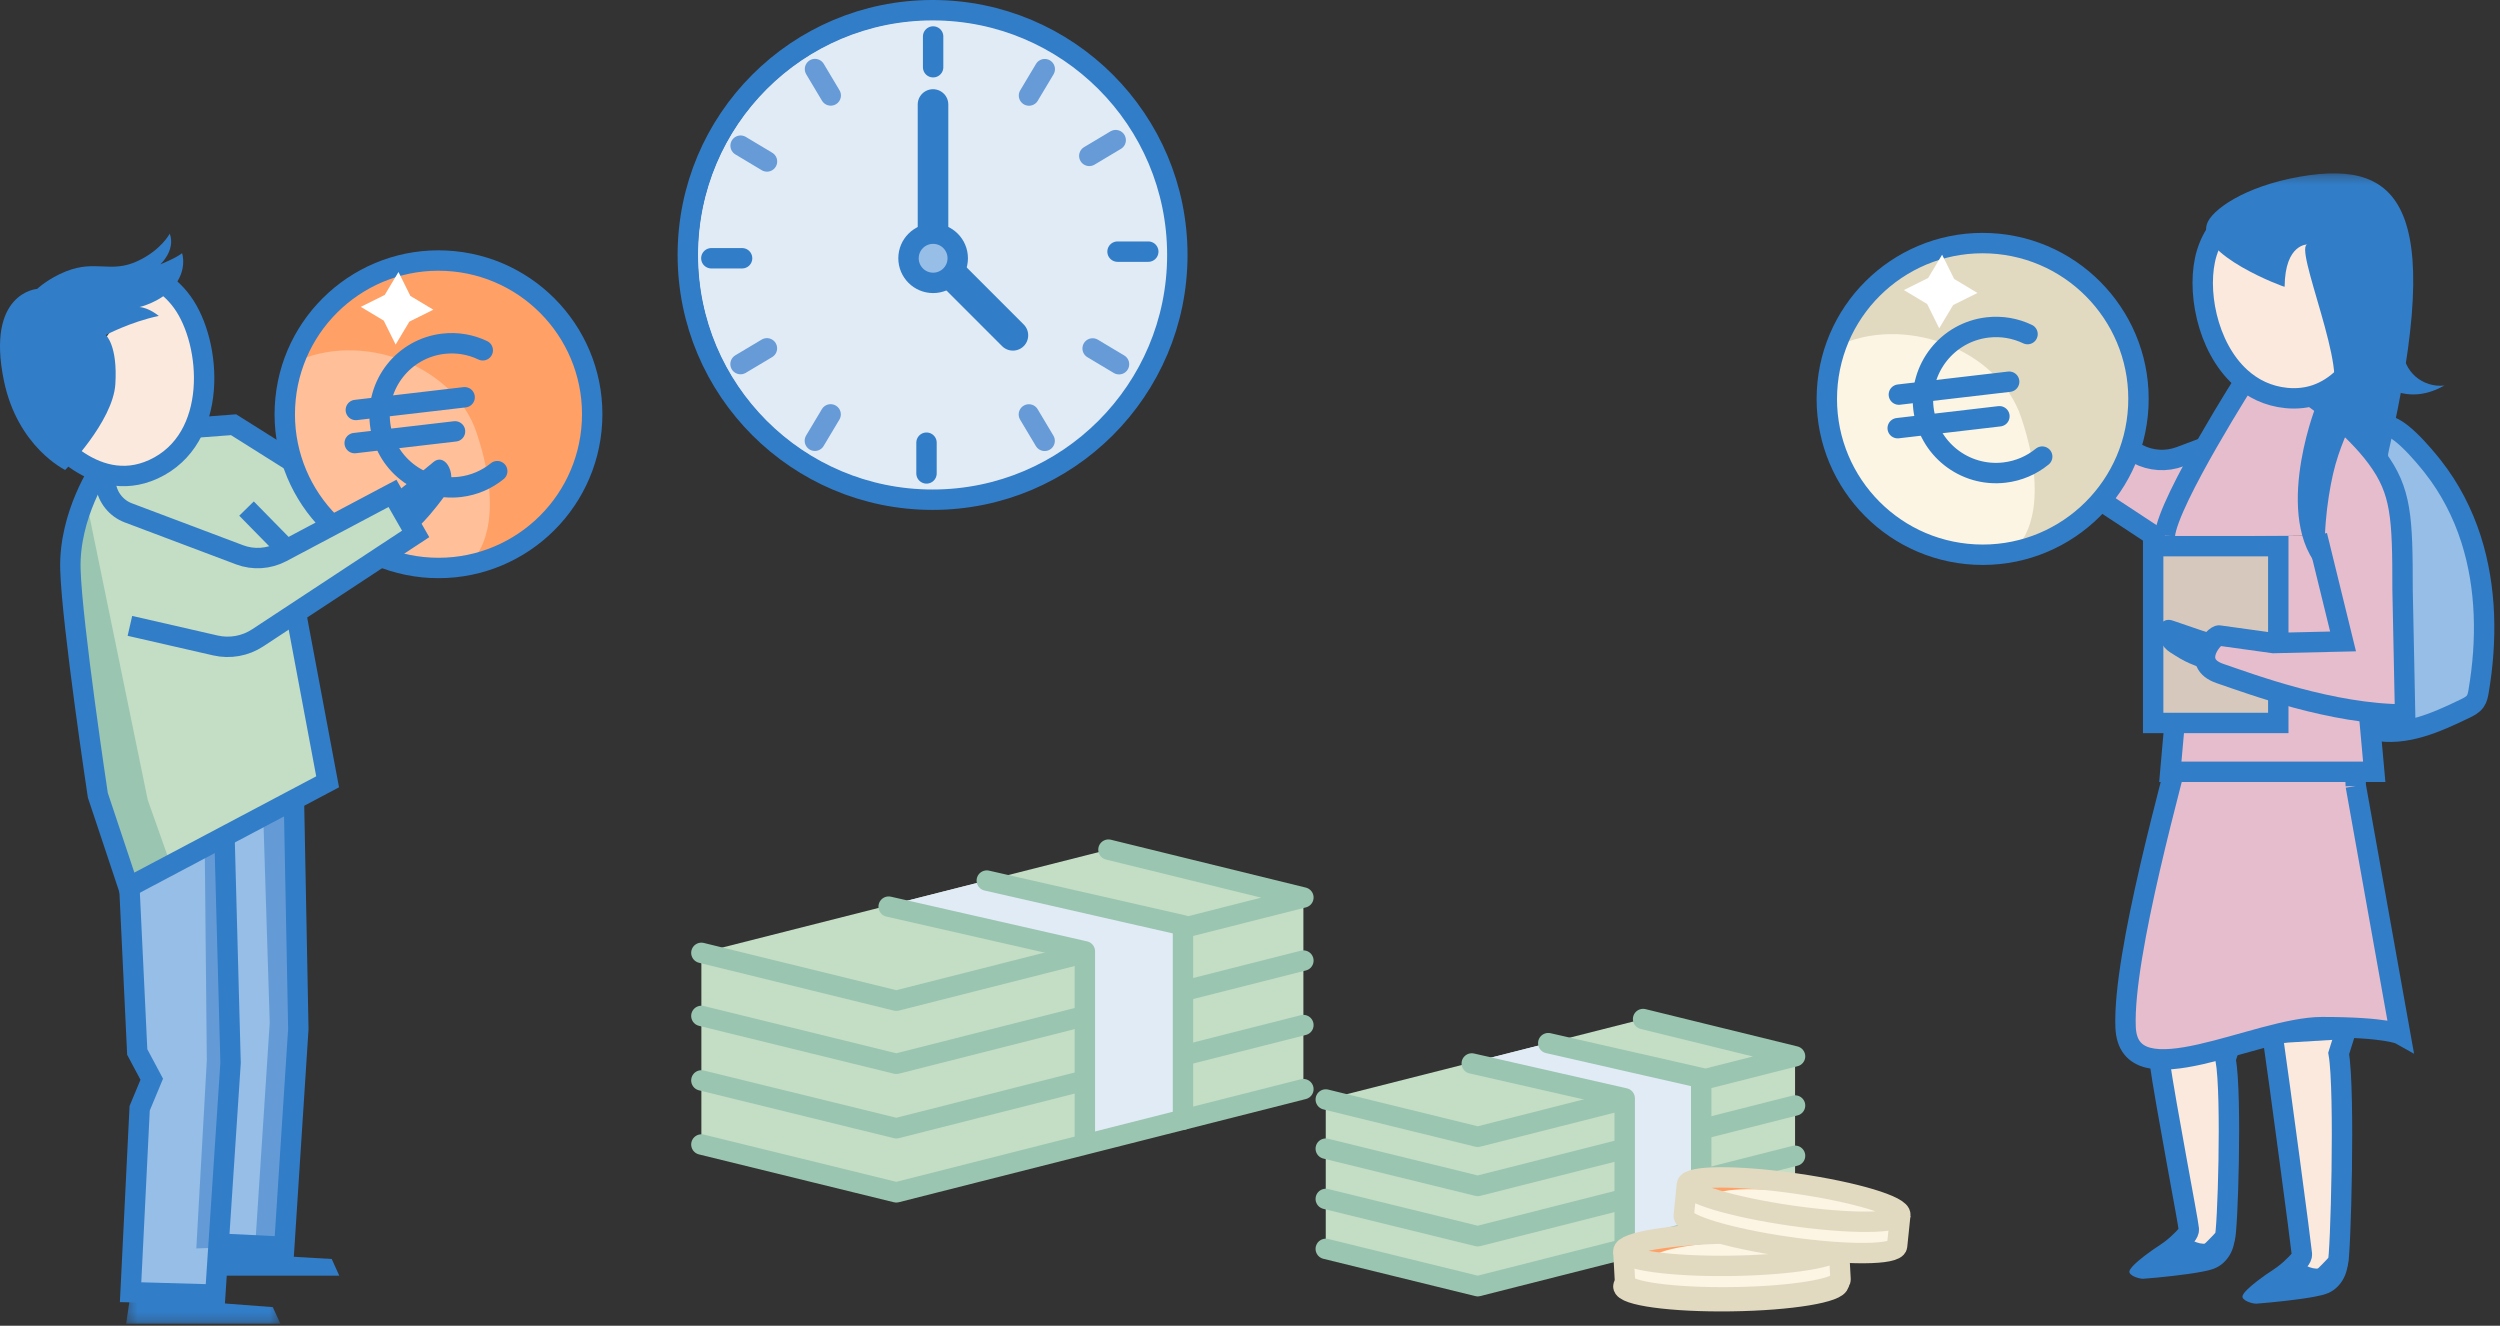 <svg width="264" height="140" viewBox="0 0 264 140" fill="none" xmlns="http://www.w3.org/2000/svg">
<rect x="0" y="0" width="264" height="140" fill="#333333" stroke="none"/>
<path fill-rule="evenodd" clip-rule="evenodd" d="M123.381 26.933C123.381 13.207 112.253 2.079 98.526 2.079C84.8 2.079 73.672 13.207 73.672 26.933C73.672 40.66 84.8 51.788 98.526 51.788C112.253 51.788 123.381 40.66 123.381 26.933Z" fill="#E1EBF5"/>
<path fill-rule="evenodd" clip-rule="evenodd" d="M124.326 26.923C124.326 12.648 112.754 1.077 98.48 1.077C84.205 1.077 72.633 12.648 72.633 26.923C72.633 41.197 84.205 52.769 98.48 52.769C112.754 52.769 124.326 41.197 124.326 26.923Z" stroke="#327DC8" stroke-width="2.154"/>
<path d="M98.526 26.514V11.036" stroke="#327DC8" stroke-width="3.231" stroke-linecap="round"/>
<path d="M106.962 35.41L98.486 26.933" stroke="#327DC8" stroke-width="3.231" stroke-linecap="round" stroke-linejoin="round"/>
<path d="M98.538 7.1V3.853" stroke="#327DC8" stroke-width="2.154" stroke-linecap="round"/>
<path d="M97.839 46.747V49.994" stroke="#327DC8" stroke-width="2.154" stroke-linecap="round"/>
<path d="M121.258 26.573H118.012" stroke="#327DC8" stroke-width="2.154" stroke-linecap="round"/>
<path d="M108.65 43.764L110.314 46.553" stroke="#669BD7" stroke-width="2.154" stroke-linecap="round"/>
<path d="M78.2 38.448L80.987 36.784" stroke="#669BD7" stroke-width="2.154" stroke-linecap="round"/>
<path d="M115.03 16.462L117.817 14.797" stroke="#669BD7" stroke-width="2.154" stroke-linecap="round"/>
<path d="M115.382 36.796L118.168 38.462" stroke="#669BD7" stroke-width="2.154" stroke-linecap="round"/>
<path d="M86.05 46.544L87.715 43.758" stroke="#669BD7" stroke-width="2.154" stroke-linecap="round"/>
<path d="M110.327 7.302L108.661 10.089" stroke="#669BD7" stroke-width="2.154" stroke-linecap="round"/>
<path d="M75.118 27.273H78.365" stroke="#327DC8" stroke-width="2.154" stroke-linecap="round"/>
<path d="M80.994 17.051L78.208 15.383" stroke="#669BD7" stroke-width="2.154" stroke-linecap="round"/>
<path d="M87.726 10.081L86.062 7.293" stroke="#669BD7" stroke-width="2.154" stroke-linecap="round"/>
<path fill-rule="evenodd" clip-rule="evenodd" d="M101.137 27.273C101.137 25.837 99.974 24.674 98.538 24.674C97.103 24.674 95.939 25.837 95.939 27.273C95.939 28.707 97.103 29.872 98.538 29.872C99.974 29.872 101.137 28.707 101.137 27.273Z" fill="#96BEE6"/>
<path fill-rule="evenodd" clip-rule="evenodd" d="M101.137 27.273C101.137 25.837 99.974 24.674 98.538 24.674C97.103 24.674 95.939 25.837 95.939 27.273C95.939 28.707 97.103 29.872 98.538 29.872C99.974 29.872 101.137 28.707 101.137 27.273Z" stroke="#327DC8" stroke-width="2.154"/>
<path d="M111.319 95.643L98.813 98.813" stroke="#FFA166" stroke-width="2.154" stroke-linecap="round" stroke-linejoin="round"/>
<path d="M111.319 102.347L98.697 105.548" stroke="#FFA166" stroke-width="2.154" stroke-linecap="round" stroke-linejoin="round"/>
<path fill-rule="evenodd" clip-rule="evenodd" d="M74.065 120.859L94.651 125.912L137.638 115.014V94.74L117.053 89.722L74.065 100.62V120.859Z" fill="#C4DDC5"/>
<path fill-rule="evenodd" clip-rule="evenodd" d="M114.561 100.46V120.988L124.923 118.237V97.814L104.589 92.882L93.573 95.675L114.561 100.46Z" fill="#E1EBF5"/>
<path d="M114.459 100.652L94.65 105.674L74.065 100.621" stroke="#9AC5B1" stroke-width="2.154" stroke-linecap="round" stroke-linejoin="round"/>
<path d="M117.053 89.722L137.638 94.776L125.05 97.967" stroke="#9AC5B1" stroke-width="2.154" stroke-linecap="round" stroke-linejoin="round"/>
<path d="M114.376 107.334L94.651 112.336L74.065 107.281" stroke="#9AC5B1" stroke-width="2.154" stroke-linecap="round" stroke-linejoin="round"/>
<path d="M137.638 101.437L125.188 104.593" stroke="#9AC5B1" stroke-width="2.154" stroke-linecap="round" stroke-linejoin="round"/>
<path d="M114.459 114.123L94.65 119.145L74.065 114.092" stroke="#9AC5B1" stroke-width="2.154" stroke-linecap="round" stroke-linejoin="round"/>
<path d="M137.638 108.247L125.035 111.443" stroke="#9AC5B1" stroke-width="2.154" stroke-linecap="round" stroke-linejoin="round"/>
<path d="M137.638 115.014L94.651 125.912L74.066 120.859" stroke="#9AC5B1" stroke-width="2.154" stroke-linecap="round" stroke-linejoin="round"/>
<path d="M104.205 92.99L124.924 97.709V118.237" stroke="#9AC5B1" stroke-width="2.154" stroke-linecap="round" stroke-linejoin="round"/>
<path d="M93.842 95.741L114.561 100.46V120.601" stroke="#9AC5B1" stroke-width="2.154" stroke-linecap="round" stroke-linejoin="round"/>
<path fill-rule="evenodd" clip-rule="evenodd" d="M35.705 55.143L31.668 49.258L24.289 44.693L10.544 49.04C10.544 49.04 8.159 52.277 7.392 58.07C6.626 63.861 10.373 83.965 10.373 83.965L13.611 93.846L34.597 82.559L29.88 58.645L35.705 55.143Z" fill="#C4DDC5"/>
<path fill-rule="evenodd" clip-rule="evenodd" d="M31.074 84.732L31.585 108.412L30.222 131.413L23.322 131.157L22.555 136.354L13.781 136.439L14.748 117.033L16.026 113.966L14.493 111.093L13.611 93.847L31.074 84.732Z" fill="#96BEE6"/>
<path fill-rule="evenodd" clip-rule="evenodd" d="M9.126 52.955L15.6 84.473L17.986 91.203L13.726 93.417L11 86.092C11 86.092 4.953 53.977 9.126 52.955Z" fill="#9AC5B1"/>
<path fill-rule="evenodd" clip-rule="evenodd" d="M15.672 29.138C15.672 29.138 17.602 29.631 19.247 31.898C22.394 36.239 23.143 46.37 16.206 49.552C9.695 52.539 4.633 45.205 4.633 45.205L15.672 29.138Z" fill="#FAE9DC"/>
<path fill-rule="evenodd" clip-rule="evenodd" d="M31.125 85.579L27.803 86.261L28.484 107.983L26.951 131.493H30.273L31.722 107.726L31.125 85.579Z" fill="#649BD7"/>
<path fill-rule="evenodd" clip-rule="evenodd" d="M23.918 87.969L21.617 89.076L21.839 111.986L20.732 131.833L23.288 131.748L24.395 111.816L23.918 87.969Z" fill="#649BD7"/>
<path d="M13.662 93.671L14.492 111.092L16.026 113.967L14.748 117.033L13.79 136.456L22.734 136.711L24.348 112.241L23.705 88.309" stroke="#327DC8" stroke-width="2.154"/>
<path d="M15.672 29.138C15.672 29.138 17.602 29.631 19.247 31.898C22.394 36.239 23.143 46.37 16.206 49.552C9.695 52.539 4.633 45.205 4.633 45.205" stroke="#327DC8" stroke-width="2.154"/>
<path fill-rule="evenodd" clip-rule="evenodd" d="M17.927 24.674C17.927 24.674 17.023 26.408 14.531 27.569C11.691 28.893 10.11 27.4 6.971 28.654C5.069 29.414 3.925 30.508 3.925 30.508C3.925 30.508 -1.516 30.875 0.415 40.214C1.864 47.226 6.883 49.628 6.883 49.628C6.883 49.628 11.931 44.529 12.181 40.559C12.439 36.452 11.171 35.379 11.171 35.379C11.171 35.379 13.803 33.979 16.768 33.363C16.768 33.363 15.748 32.499 14.728 32.425C14.728 32.425 16.888 31.933 18.219 30.414C19.866 28.538 19.226 26.735 19.226 26.735C18.623 27.238 16.934 27.914 16.934 27.914C16.934 27.914 18.566 26.429 17.927 24.674Z" fill="#327DC8"/>
<path d="M10.672 49.396C10.672 49.396 7.265 54.337 7.435 60.13C7.605 65.922 10.332 83.981 10.332 83.981L13.568 93.692L34.597 82.559L31.254 64.742" stroke="#327DC8" stroke-width="2.154"/>
<path d="M20.398 45.173L24.666 44.852L31.668 49.258" stroke="#327DC8" stroke-width="2.154"/>
<path d="M23.501 131.344L30.017 131.663L31.503 108.663L31.039 84.472" stroke="#327DC8" stroke-width="2.154"/>
<mask id="mask0_1_5253" style="mask-type:luminance" maskUnits="userSpaceOnUse" x="13" y="136" width="17" height="4">
<path fill-rule="evenodd" clip-rule="evenodd" d="M13.317 136.897H29.608V139.788H13.317V136.897Z" fill="white"/>
</mask>
<g mask="url(#mask0_1_5253)">
<path fill-rule="evenodd" clip-rule="evenodd" d="M29.608 139.788H13.317L13.748 136.897L28.809 138.031L29.608 139.788Z" fill="#327DC8"/>
</g>
<path fill-rule="evenodd" clip-rule="evenodd" d="M35.827 134.709H23.098L23.528 132.281L35.029 132.951L35.827 134.709Z" fill="#327DC8"/>
<path fill-rule="evenodd" clip-rule="evenodd" d="M30.095 42.876C29.646 51.829 36.54 59.452 45.494 59.901C54.447 60.35 62.07 53.454 62.519 44.502C62.968 35.547 56.074 27.925 47.12 27.477C38.166 27.028 30.544 33.922 30.095 42.876Z" fill="#FFC099"/>
<path fill-rule="evenodd" clip-rule="evenodd" d="M50.327 45.699C53.591 55.472 50.119 58.844 50.119 58.844C52.275 59.439 62.226 55.736 62.519 44.502C63.038 24.631 36.042 21.67 31.006 38.31C37.915 34.891 47.895 38.422 50.327 45.699Z" fill="#FFA166"/>
<path fill-rule="evenodd" clip-rule="evenodd" d="M30.092 42.932C29.643 51.885 36.537 59.509 45.491 59.957C54.444 60.406 62.067 53.511 62.516 44.558C62.965 35.603 56.071 27.982 47.117 27.533C38.163 27.084 30.541 33.979 30.092 42.932Z" stroke="#327DC8" stroke-width="2.154"/>
<path d="M52.508 49.754C51.421 50.642 50.076 51.241 48.578 51.416C44.404 51.904 40.624 48.916 40.136 44.742C39.648 40.568 42.637 36.788 46.811 36.3C48.294 36.126 49.726 36.391 50.98 36.992" stroke="#327DC8" stroke-width="2.154" stroke-linecap="round"/>
<path d="M37.575 43.294L49.066 41.951" stroke="#327DC8" stroke-width="2.154" stroke-linecap="round"/>
<path d="M37.454 46.791L48.05 45.553" stroke="#327DC8" stroke-width="2.154" stroke-linecap="round"/>
<path fill-rule="evenodd" clip-rule="evenodd" d="M43.337 31.254L42.08 28.724L40.628 31.147L38.099 32.404L40.522 33.855L41.779 36.385L43.23 33.962L45.76 32.705L43.337 31.254Z" fill="white"/>
<path fill-rule="evenodd" clip-rule="evenodd" d="M41.882 51.971C41.882 51.971 44.457 49.894 45.759 48.803C47.084 47.689 48.44 50.311 47.13 52.128C44.444 55.852 43.263 56.324 43.263 56.324L41.882 51.971Z" fill="#327DC8"/>
<path fill-rule="evenodd" clip-rule="evenodd" d="M41.551 52.362L43.766 56.281L26.729 67.779L21.648 57.3L27.212 59.567L41.551 52.362Z" fill="#C4DDC5"/>
<path d="M13.718 66.092L22.747 68.16C24.285 68.513 25.899 68.222 27.217 67.354L43.894 56.381L41.445 52.1L29.739 58.304C28.367 59.03 26.748 59.134 25.296 58.586L13.556 54.16C12.277 53.679 11.363 52.536 11.173 51.183L10.97 49.736" stroke="#327DC8" stroke-width="2.154"/>
<path d="M26.033 53.704L30.226 57.978" stroke="#327DC8" stroke-width="2.154"/>
<path fill-rule="evenodd" clip-rule="evenodd" d="M213.755 41.911L211.509 45.883L228.78 57.542L233.931 46.917L228.291 49.215L213.755 41.911Z" fill="#E5BDCD"/>
<path d="M241.971 55.83L232.818 57.926C231.259 58.283 229.622 57.988 228.286 57.108L211.38 45.985L213.862 41.646L225.729 47.935C227.12 48.673 228.76 48.776 230.233 48.222L242.134 43.735C243.431 43.245 244.357 42.088 244.55 40.716L244.756 39.25" stroke="#327DC8" stroke-width="2.154"/>
<path d="M169.04 112.226L159.292 114.697" stroke="#FFA166" stroke-width="2.154" stroke-linecap="round" stroke-linejoin="round"/>
<path d="M169.04 117.451L159.201 119.946" stroke="#FFA166" stroke-width="2.154" stroke-linecap="round" stroke-linejoin="round"/>
<path fill-rule="evenodd" clip-rule="evenodd" d="M140 131.882L156.047 135.821L189.558 127.326V111.522L173.51 107.61L140 116.106V131.882Z" fill="#C4DDC5"/>
<path fill-rule="evenodd" clip-rule="evenodd" d="M171.568 115.98V131.983L179.646 129.839V113.918L163.794 110.073L155.208 112.25L171.568 115.98Z" fill="#E1EBF5"/>
<path d="M171.489 116.131L156.047 120.045L140 116.106" stroke="#9AC5B1" stroke-width="2.154" stroke-linecap="round" stroke-linejoin="round"/>
<path d="M173.51 107.61L189.558 111.549L179.745 114.037" stroke="#9AC5B1" stroke-width="2.154" stroke-linecap="round" stroke-linejoin="round"/>
<path d="M171.424 121.34L156.048 125.237L140 121.298" stroke="#9AC5B1" stroke-width="2.154" stroke-linecap="round" stroke-linejoin="round"/>
<path d="M189.558 116.742L179.852 119.202" stroke="#9AC5B1" stroke-width="2.154" stroke-linecap="round" stroke-linejoin="round"/>
<path d="M171.489 126.632L156.047 130.546L140 126.607" stroke="#9AC5B1" stroke-width="2.154" stroke-linecap="round" stroke-linejoin="round"/>
<path d="M189.558 122.05L179.733 124.541" stroke="#9AC5B1" stroke-width="2.154" stroke-linecap="round" stroke-linejoin="round"/>
<path d="M189.558 127.326L156.047 135.822L140 131.881" stroke="#9AC5B1" stroke-width="2.154" stroke-linecap="round" stroke-linejoin="round"/>
<path d="M163.495 110.157L179.647 113.836V129.839" stroke="#9AC5B1" stroke-width="2.154" stroke-linecap="round" stroke-linejoin="round"/>
<path d="M155.417 112.301L171.569 115.98V131.682" stroke="#9AC5B1" stroke-width="2.154" stroke-linecap="round" stroke-linejoin="round"/>
<path fill-rule="evenodd" clip-rule="evenodd" d="M194.182 135.529C194.195 136.474 189.112 137.313 182.83 137.402C176.546 137.491 171.44 136.797 171.427 135.852C171.413 134.906 176.496 134.067 182.78 133.978C189.064 133.889 194.168 134.582 194.182 135.529Z" fill="#FCF5E3"/>
<path fill-rule="evenodd" clip-rule="evenodd" d="M174.588 136.616C174.575 135.671 179.658 134.832 185.941 134.742C188.997 134.699 191.773 134.841 193.821 135.107C192.551 134.386 188.086 133.901 182.78 133.978C176.496 134.067 171.413 134.906 171.427 135.852C171.434 136.337 172.786 136.756 174.95 137.037C174.716 136.905 174.59 136.764 174.588 136.616Z" fill="#FFA166"/>
<path fill-rule="evenodd" clip-rule="evenodd" d="M194.182 135.529C194.195 136.474 189.112 137.313 182.83 137.402C176.546 137.491 171.44 136.797 171.427 135.852C171.413 134.906 176.496 134.067 182.78 133.978C189.064 133.889 194.168 134.582 194.182 135.529Z" stroke="#E2DAC0" stroke-width="2.154"/>
<path fill-rule="evenodd" clip-rule="evenodd" d="M235.843 109.244L228.018 111.872C228.76 117.004 231.069 128.926 231.14 129.805C231.211 130.682 229.035 131.73 229.505 132.387C229.826 132.837 231.535 132.902 232.088 132.926C232.288 132.934 232.496 132.942 232.683 132.869C232.855 132.804 232.995 132.677 233.127 132.551C233.568 132.133 234.552 131.15 234.94 130.682C235.224 130.338 235.717 115.754 235.024 111.847L235.843 109.244Z" fill="#FAE9DC"/>
<path fill-rule="evenodd" clip-rule="evenodd" d="M235.843 109.244L228.018 111.872C228.76 117.004 231.069 128.926 231.14 129.805C231.211 130.682 229.035 131.73 229.505 132.387C229.826 132.837 231.535 132.902 232.088 132.926C232.288 132.934 232.496 132.942 232.683 132.869C232.855 132.804 232.995 132.677 233.127 132.551C233.568 132.133 234.552 131.15 234.94 130.682C235.224 130.338 235.717 115.754 235.024 111.847L235.843 109.244Z" stroke="#327DC8" stroke-width="2.154"/>
<path fill-rule="evenodd" clip-rule="evenodd" d="M228.118 131.453C227.452 131.878 225.129 133.476 224.88 134.194C224.705 134.696 225.94 135.066 226.339 135.037C227.962 134.919 230.953 134.605 232.545 134.29C233.052 134.19 233.563 134.088 234.024 133.869C234.808 133.498 235.386 132.806 235.7 132.037C236.012 131.268 236.077 130.426 236.011 129.606C235.353 130.189 234.677 130.785 233.843 131.118C232.667 131.588 231.896 131.268 230.934 130.662C229.653 129.853 229.267 130.72 228.118 131.453Z" fill="#327DC8"/>
<path fill-rule="evenodd" clip-rule="evenodd" d="M247.783 108.642L239.958 109.115C240.7 114.249 243.009 131.555 243.08 132.433C243.151 133.311 240.975 134.358 241.446 135.015C241.767 135.466 243.476 135.53 244.028 135.554C244.228 135.562 244.436 135.57 244.624 135.498C244.795 135.432 244.935 135.306 245.067 135.18C245.508 134.761 246.492 133.779 246.879 133.311C247.164 132.967 247.657 115.152 246.964 111.244L247.783 108.642Z" fill="#FAE9DC"/>
<path fill-rule="evenodd" clip-rule="evenodd" d="M247.783 108.642L239.958 109.115C240.7 114.249 243.009 131.555 243.08 132.433C243.151 133.311 240.975 134.358 241.446 135.015C241.767 135.466 243.476 135.53 244.028 135.554C244.228 135.562 244.436 135.57 244.624 135.498C244.795 135.432 244.935 135.306 245.067 135.18C245.508 134.761 246.492 133.779 246.879 133.311C247.164 132.967 247.657 115.152 246.964 111.244L247.783 108.642Z" stroke="#327DC8" stroke-width="2.154"/>
<path fill-rule="evenodd" clip-rule="evenodd" d="M240.058 134.081C239.392 134.506 237.069 136.104 236.82 136.822C236.645 137.324 237.88 137.694 238.28 137.666C239.902 137.547 242.893 137.233 244.485 136.918C244.992 136.818 245.503 136.717 245.964 136.498C246.748 136.126 247.326 135.434 247.64 134.665C247.952 133.896 248.017 133.054 247.951 132.234C247.293 132.817 246.617 133.414 245.783 133.747C244.607 134.217 243.837 133.896 242.874 133.29C241.593 132.482 241.207 133.349 240.058 134.081Z" fill="#327DC8"/>
<path fill-rule="evenodd" clip-rule="evenodd" d="M248.771 82.992L248.486 76.2L230.921 76.196C229.572 82.094 224.161 100.802 224.462 108.466C224.763 116.13 238.287 108.466 245.199 108.466C252.112 108.466 253.464 109.224 253.464 109.224L250.471 88.161" fill="#E5BDCD"/>
<path d="M248.771 82.992L248.486 76.2L230.921 76.196C229.481 82.097 224.161 100.801 224.462 108.466C224.763 116.13 238.287 108.466 245.199 108.466C252.112 108.466 253.464 109.224 253.464 109.224L248.771 82.992" stroke="#327DC8" stroke-width="2.154"/>
<path fill-rule="evenodd" clip-rule="evenodd" d="M260.943 56.938C262.588 62.09 262.645 67.657 261.742 72.99C261.679 73.361 261.607 73.742 261.394 74.051C261.133 74.427 260.702 74.641 260.29 74.84C257.281 76.291 253.993 77.774 250.719 77.109C250.327 77.03 249.923 76.91 249.642 76.625C249.187 76.163 249.198 75.428 249.239 74.779C249.657 68.142 250.16 61.511 250.693 54.883C250.823 53.272 250.954 51.661 251.085 50.05C251.158 49.177 250.931 45.749 251.524 45.186C252.722 44.045 256.198 48.374 256.912 49.279C258.707 51.557 260.059 54.177 260.943 56.938Z" fill="#96BEE6"/>
<path fill-rule="evenodd" clip-rule="evenodd" d="M260.943 56.938C262.588 62.09 262.645 67.657 261.742 72.99C261.679 73.361 261.607 73.742 261.394 74.051C261.133 74.427 260.702 74.641 260.29 74.84C257.281 76.291 253.993 77.774 250.719 77.109C250.327 77.03 249.923 76.91 249.642 76.625C249.187 76.163 249.198 75.428 249.239 74.779C249.657 68.142 250.16 61.511 250.693 54.883C250.823 53.272 250.954 51.661 251.085 50.05C251.158 49.177 250.931 45.749 251.524 45.186C252.722 44.045 256.198 48.374 256.912 49.279C258.707 51.557 260.059 54.177 260.943 56.938Z" stroke="#327DC8" stroke-width="2.154"/>
<path fill-rule="evenodd" clip-rule="evenodd" d="M228.427 56.441C227.856 58.944 230.929 61.768 230.929 61.768L229.185 81.502H250.719L250.153 75.209L244.682 56.539L228.427 56.441Z" fill="#E5BDCD"/>
<path d="M228.606 56.539C228.036 59.042 230.929 61.767 230.929 61.767L229.185 81.503H250.719L250.152 75.209" stroke="#327DC8" stroke-width="2.154" stroke-linecap="round"/>
<mask id="mask1_1_5253" style="mask-type:luminance" maskUnits="userSpaceOnUse" x="138" y="18" width="126" height="121">
<path fill-rule="evenodd" clip-rule="evenodd" d="M138.923 138.487H263.402V18.308H138.923V138.487Z" fill="white"/>
</mask>
<g mask="url(#mask1_1_5253)">
<path fill-rule="evenodd" clip-rule="evenodd" d="M227.375 76.344H240.587V57.675H227.375V76.344Z" fill="#D7C8BE"/>
<path fill-rule="evenodd" clip-rule="evenodd" d="M227.375 76.344H240.587V57.675H227.375V76.344Z" stroke="#327DC8" stroke-width="2.154"/>
<path fill-rule="evenodd" clip-rule="evenodd" d="M244.682 56.539L247.426 67.735L240.069 67.906L234.354 67.113C233.923 66.971 231.139 70.003 234.448 71.13C237.756 72.258 246.259 75.444 253.979 75.444L253.711 62.288C253.711 54.567 253.587 51.879 251.019 48.377C248.449 44.875 244.197 41.916 244.197 41.916L237.444 39.594C237.444 39.594 228.965 52.859 228.607 56.539" fill="#E5BDCD"/>
<path d="M244.682 56.539L247.426 67.735L240.069 67.906L234.354 67.113C233.923 66.971 231.139 70.003 234.448 71.13C237.756 72.258 246.259 75.444 253.979 75.444L253.711 62.288C253.711 54.567 253.587 51.879 251.019 48.377C248.449 44.875 244.197 41.916 244.197 41.916L237.444 39.594C237.444 39.594 228.965 52.859 228.607 56.539" stroke="#327DC8" stroke-width="2.154"/>
<path fill-rule="evenodd" clip-rule="evenodd" d="M236.489 22.137C236.489 22.137 233.824 24.124 233.031 26.735C231.51 31.733 234.042 41.301 241.442 42.028C248.387 42.71 250.719 34.346 250.719 34.346L246.418 26.808L236.489 22.137Z" fill="#FAE9DC"/>
<path d="M235.445 23.057C235.445 23.057 233.824 24.124 233.03 26.734C231.91 30.419 232.99 36.584 236.598 39.863C237.886 41.034 239.495 41.836 241.442 42.028C242.603 42.142 243.635 42.003 244.548 41.694C249.102 40.147 250.719 34.346 250.719 34.346" stroke="#327DC8" stroke-width="2.154"/>
<path fill-rule="evenodd" clip-rule="evenodd" d="M234.448 71.216C231.138 70.089 230.92 70.01 229.185 68.9C227.264 67.669 227.759 64.943 229.463 65.542C231.009 66.086 233.923 67.056 234.354 67.199L233.035 68.681L234.448 71.216Z" fill="#327DC8"/>
<path fill-rule="evenodd" clip-rule="evenodd" d="M242.881 18.655C236.972 19.686 233.52 22.191 233.047 23.663C232.008 26.902 241.256 30.359 241.257 30.281C241.293 25.657 243.734 25.809 243.734 25.809C241.966 25.657 248.429 40.099 245.944 41.73C247.825 44.633 249.705 47.535 251.585 50.438C258.477 22.137 253.878 16.737 242.881 18.655Z" fill="#327DC8"/>
<path fill-rule="evenodd" clip-rule="evenodd" d="M253.733 36.878C253.756 37.97 254.256 39.045 255.079 39.764C255.901 40.483 257.033 40.837 258.118 40.713C257.329 41.163 256.463 41.491 255.562 41.607C255.097 41.665 254.626 41.666 254.161 41.611C252.853 41.453 251.551 40.772 250.923 39.613C250.686 39.176 250.554 38.691 250.423 38.21C250.261 37.619 250.097 37.006 250.187 36.4C250.36 35.213 252.11 33.202 253.355 33.095C255.479 32.913 253.71 35.766 253.733 36.878Z" fill="#327DC8"/>
<path fill-rule="evenodd" clip-rule="evenodd" d="M245.723 60.785C245.16 57.178 245.748 52.787 246.367 50.059C246.985 47.328 248.205 44.913 248.205 44.913L244.474 43.133C244.474 43.133 239.625 55.682 245.723 60.785Z" fill="#327DC8"/>
<path fill-rule="evenodd" clip-rule="evenodd" d="M194.182 131.798L194.216 134.199C194.23 135.144 189.147 135.983 182.863 136.073C176.579 136.162 171.474 135.468 171.462 134.522L171.424 131.884" fill="#FCF5E3"/>
<path fill-rule="evenodd" clip-rule="evenodd" d="M194.182 131.798C194.195 132.744 189.112 133.583 182.83 133.672C176.546 133.762 171.44 133.068 171.427 132.122C171.413 131.176 176.496 130.337 182.78 130.248C189.064 130.159 194.168 130.853 194.182 131.798Z" fill="#FCF5E3"/>
<path fill-rule="evenodd" clip-rule="evenodd" d="M174.588 132.886C174.575 131.94 179.658 131.102 185.941 131.012C188.997 130.969 191.773 131.111 193.821 131.377C192.551 130.656 188.086 130.172 182.78 130.248C176.496 130.337 171.413 131.176 171.427 132.121C171.434 132.607 172.786 133.027 174.95 133.308C174.716 133.175 174.59 133.034 174.588 132.886Z" fill="#FFA166"/>
<path fill-rule="evenodd" clip-rule="evenodd" d="M194.182 131.798C194.195 132.744 189.112 133.583 182.83 133.672C176.546 133.762 171.44 133.068 171.427 132.122C171.413 131.176 176.496 130.337 182.78 130.248C189.064 130.159 194.168 130.853 194.182 131.798Z" stroke="#E2DAC0" stroke-width="2.154"/>
<path d="M194.182 131.798L194.362 135.118C194.375 136.063 189.292 136.902 183.008 136.991C176.724 137.081 171.62 136.387 171.607 135.442L171.427 132.122" stroke="#E2DAC0" stroke-width="2.154"/>
<path fill-rule="evenodd" clip-rule="evenodd" d="M200.671 128.294L200.33 130.67C200.195 131.607 195.043 131.641 188.823 130.747C182.602 129.855 177.669 128.371 177.804 127.435L178.178 124.822" fill="#FCF5E3"/>
<path fill-rule="evenodd" clip-rule="evenodd" d="M200.671 128.294C200.537 129.23 195.385 129.265 189.164 128.372C182.944 127.478 178.011 125.995 178.145 125.059C178.279 124.123 183.431 124.089 189.651 124.982C195.871 125.875 200.806 127.358 200.671 128.294Z" fill="#FCF5E3"/>
<path fill-rule="evenodd" clip-rule="evenodd" d="M181.147 126.308C181.282 125.372 186.433 125.337 192.654 126.231C195.679 126.665 198.399 127.239 200.379 127.822C199.239 126.911 194.904 125.736 189.651 124.982C183.431 124.088 178.279 124.124 178.145 125.059C178.075 125.54 179.346 126.165 181.439 126.78C181.228 126.612 181.126 126.454 181.147 126.308Z" fill="#FFA166"/>
<path fill-rule="evenodd" clip-rule="evenodd" d="M200.671 128.294C200.537 129.23 195.385 129.265 189.164 128.372C182.944 127.478 178.011 125.995 178.145 125.059C178.279 124.123 183.431 124.089 189.651 124.982C195.871 125.875 200.806 127.358 200.671 128.294Z" stroke="#E2DAC0" stroke-width="2.154"/>
<path d="M200.671 128.294L200.33 131.6C200.195 132.536 195.043 132.572 188.823 131.679C182.602 130.785 177.669 129.302 177.804 128.365L178.145 125.059" stroke="#E2DAC0" stroke-width="2.154"/>
<path fill-rule="evenodd" clip-rule="evenodd" d="M192.936 41.245C192.48 50.323 199.47 58.05 208.547 58.504C217.623 58.959 225.35 51.971 225.806 42.893C226.26 33.817 219.271 26.09 210.195 25.634C201.118 25.18 193.391 32.168 192.936 41.245Z" fill="#FCF5E3"/>
<path fill-rule="evenodd" clip-rule="evenodd" d="M213.446 44.107C216.755 54.014 213.235 57.433 213.235 57.433C215.421 58.037 225.508 54.283 225.805 42.893C226.331 22.75 198.965 19.748 193.86 36.616C200.864 33.151 210.982 36.73 213.446 44.107Z" fill="#E2DAC0"/>
<path fill-rule="evenodd" clip-rule="evenodd" d="M192.933 41.302C192.478 50.379 199.467 58.107 208.544 58.56C217.621 59.016 225.347 52.026 225.803 42.95C226.257 33.874 219.268 26.147 210.192 25.691C201.116 25.237 193.389 32.225 192.933 41.302Z" stroke="#327DC8" stroke-width="2.154"/>
<path d="M215.657 48.217C214.555 49.118 213.192 49.726 211.674 49.903C207.442 50.398 203.611 47.368 203.115 43.136C202.621 38.906 205.65 35.073 209.882 34.579C211.385 34.403 212.838 34.673 214.108 35.281" stroke="#327DC8" stroke-width="2.154" stroke-linecap="round"/>
<path d="M200.519 41.67L212.168 40.308" stroke="#327DC8" stroke-width="2.154" stroke-linecap="round"/>
<path d="M200.397 45.215L211.139 43.959" stroke="#327DC8" stroke-width="2.154" stroke-linecap="round"/>
<path fill-rule="evenodd" clip-rule="evenodd" d="M206.36 29.463L205.086 26.899L203.615 29.356L201.051 30.63L203.507 32.101L204.781 34.665L206.252 32.21L208.816 30.934L206.36 29.463Z" fill="white"/>
</g>
</svg>
